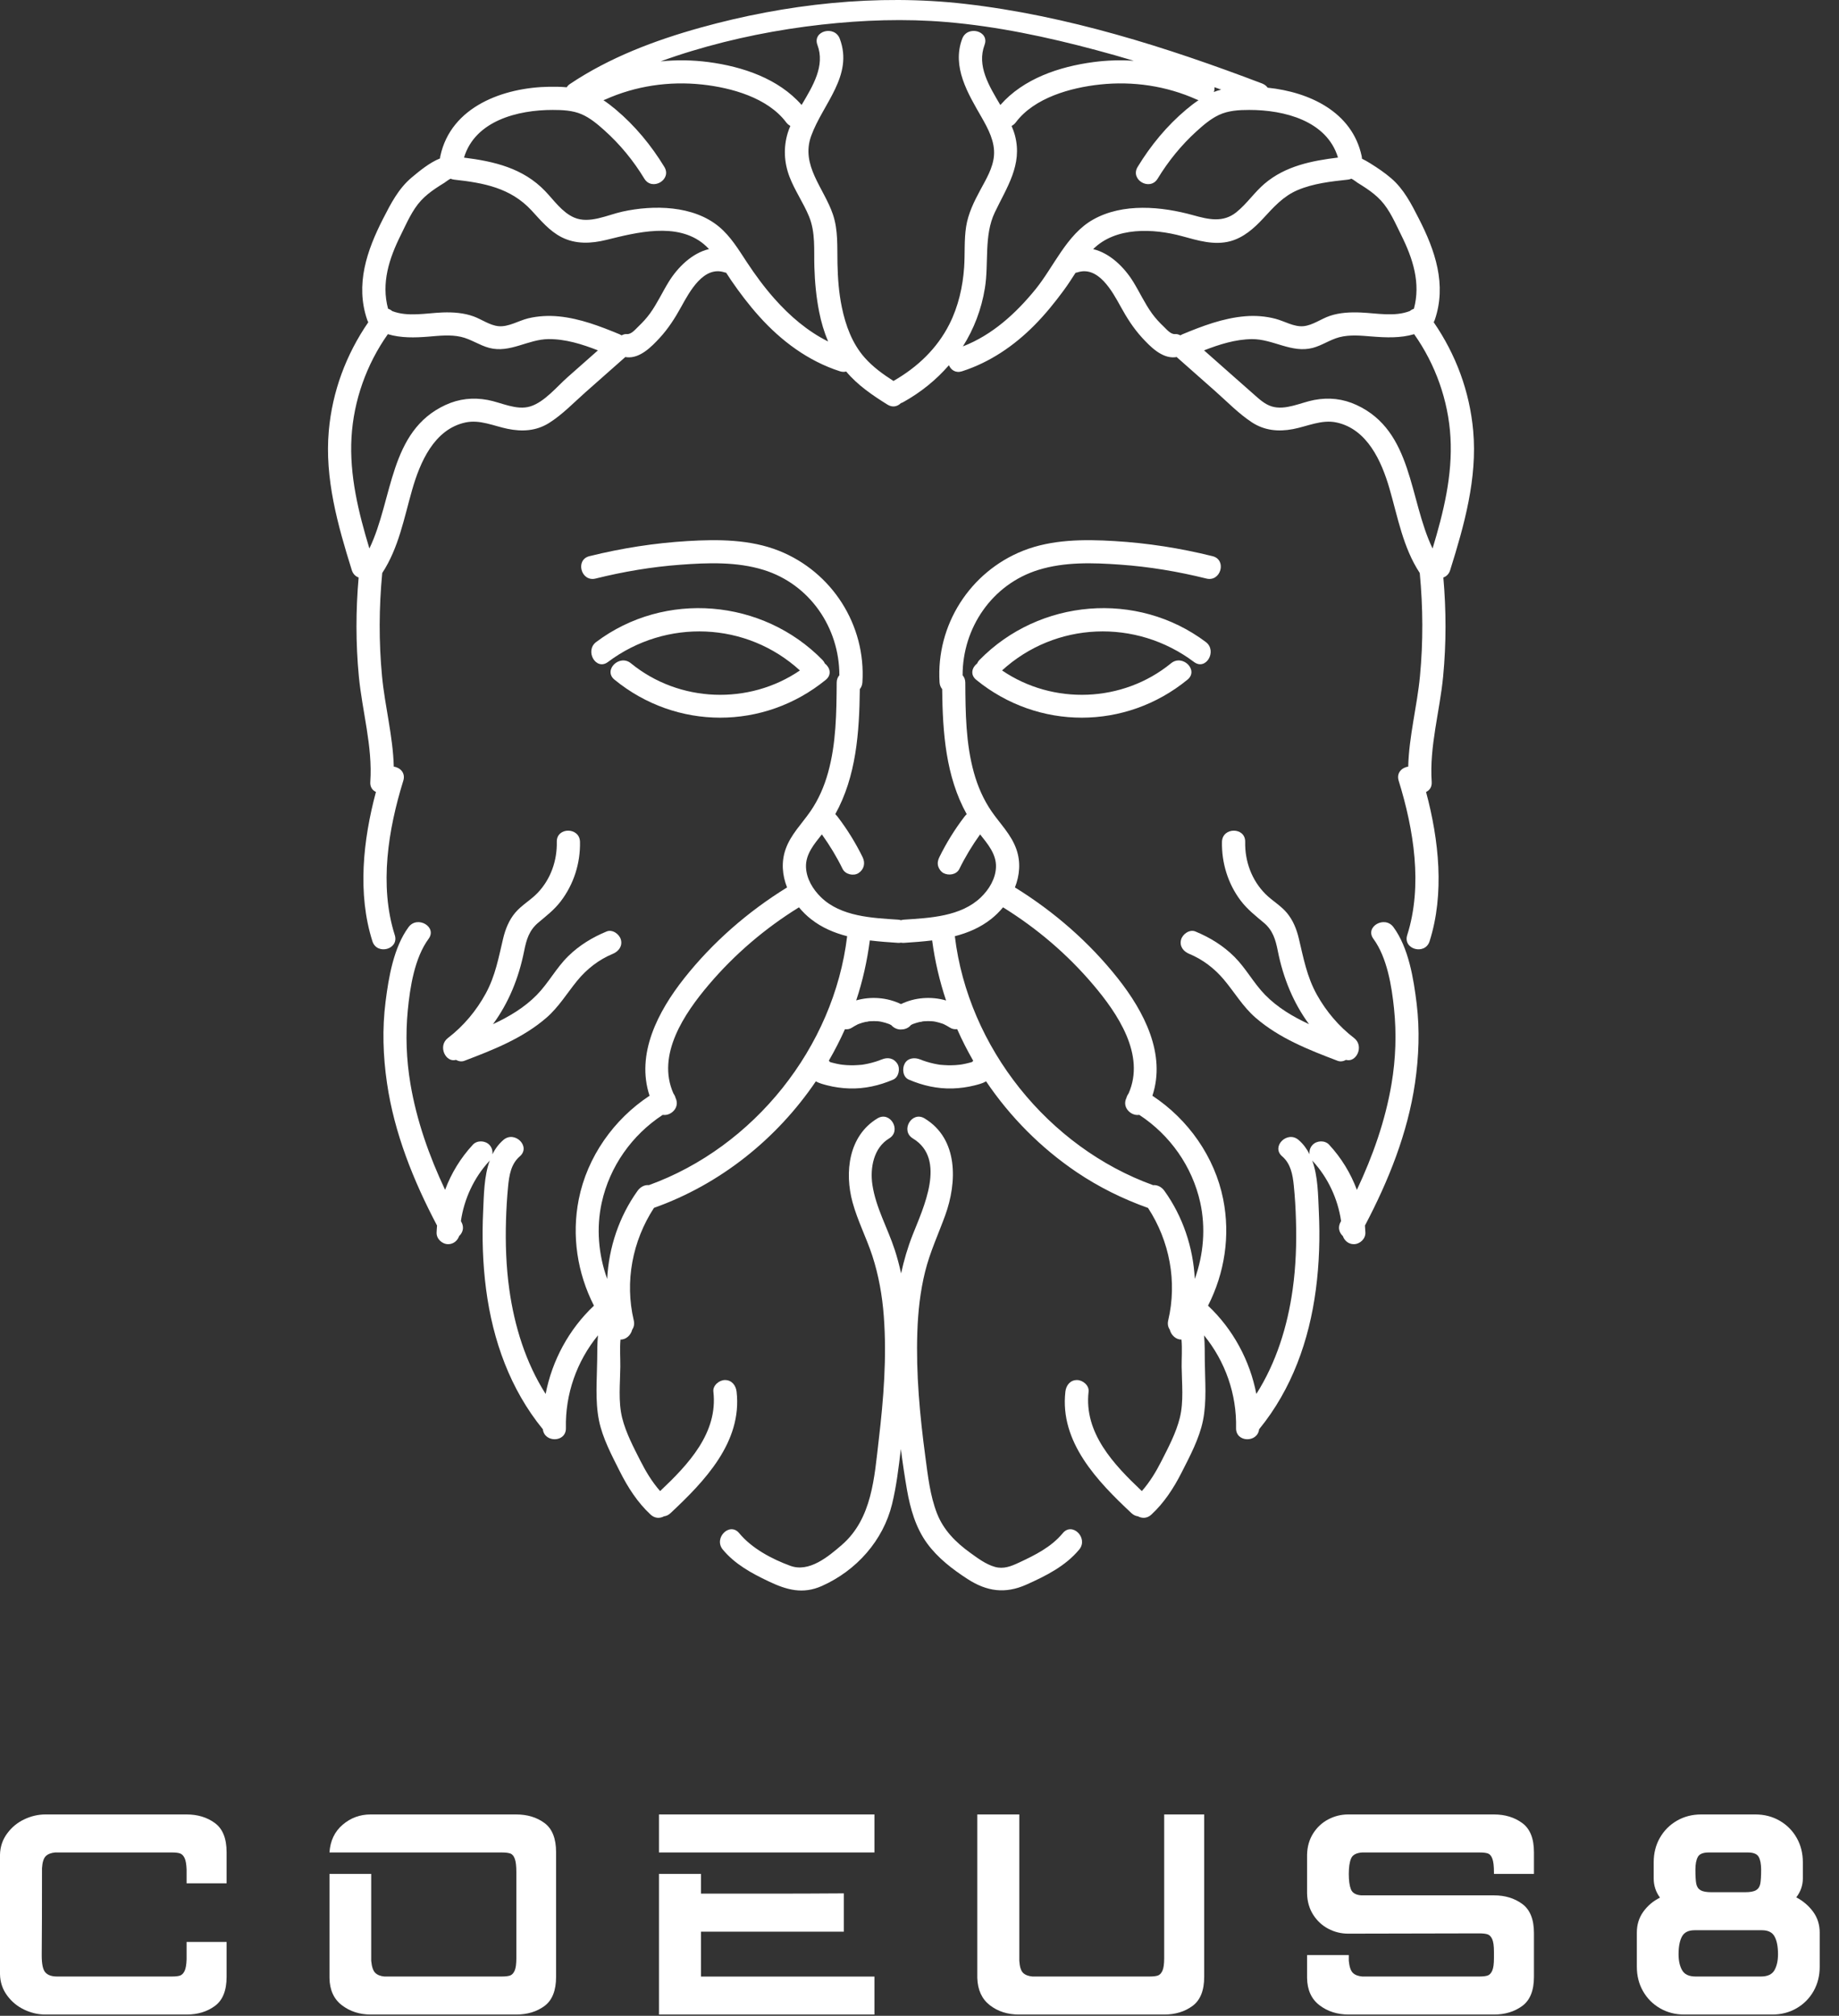 <svg width="73" height="80" viewBox="0 0 73 80" fill="none" xmlns="http://www.w3.org/2000/svg">
<rect x="0" y="0" width="73" height="80" fill="#333333" stroke="none"/>
<path d="M8.53 72.35C8.22 72.123 7.846 72.009 7.407 72.009H1.804C1.516 72.009 1.236 72.074 0.964 72.203C0.692 72.331 0.465 72.518 0.284 72.764C0.102 73.01 0.007 73.291 0 73.609V78.351C0.007 78.668 0.102 78.95 0.284 79.196C0.465 79.442 0.692 79.629 0.964 79.757C1.236 79.886 1.516 79.95 1.804 79.95H7.407C7.846 79.95 8.22 79.837 8.53 79.61C8.84 79.383 8.995 78.997 8.995 78.453V77.069H7.407V77.761C7.4 77.973 7.373 78.126 7.328 78.22C7.282 78.315 7.224 78.375 7.152 78.402C7.08 78.428 6.968 78.441 6.817 78.441H2.269C2.057 78.441 1.902 78.389 1.804 78.282C1.705 78.177 1.656 77.95 1.656 77.602C1.664 76.831 1.667 75.677 1.667 74.142C1.682 73.908 1.731 73.749 1.815 73.666C1.898 73.582 2.023 73.534 2.189 73.518H6.817C6.968 73.518 7.08 73.531 7.152 73.558C7.224 73.585 7.282 73.645 7.328 73.74C7.373 73.834 7.4 73.987 7.407 74.199V74.743H8.995V73.507C8.995 72.963 8.84 72.577 8.53 72.35Z" fill="white"/>
<path d="M21.615 72.35C21.308 72.123 20.932 72.009 20.486 72.009H14.712C14.289 72.009 13.918 72.146 13.601 72.418C13.283 72.69 13.109 73.057 13.079 73.518H19.907C20.059 73.518 20.174 73.531 20.254 73.558C20.333 73.585 20.394 73.655 20.435 73.768C20.477 73.881 20.497 74.059 20.497 74.301V77.716C20.497 77.942 20.475 78.107 20.429 78.209C20.384 78.311 20.323 78.375 20.248 78.402C20.172 78.428 20.059 78.441 19.907 78.441H15.257C15.098 78.426 14.977 78.377 14.894 78.294C14.81 78.211 14.758 78.052 14.735 77.818V74.369H13.079V78.498C13.086 78.975 13.251 79.336 13.572 79.581C13.894 79.827 14.277 79.95 14.723 79.95H20.486C20.932 79.95 21.308 79.837 21.615 79.61C21.921 79.383 22.074 78.997 22.074 78.453V73.507C22.074 72.963 21.921 72.577 21.615 72.35Z" fill="white"/>
<path d="M34.711 72.009H26.158V73.518H34.711V72.009Z" fill="white"/>
<path d="M27.826 76.661H33.497V75.141C32.514 75.148 31.512 75.152 30.491 75.152H27.826V74.369H26.158V79.95H34.711V78.442H27.826V76.661Z" fill="white"/>
<path d="M46.213 77.716C46.213 77.942 46.19 78.107 46.145 78.209C46.099 78.311 46.039 78.375 45.963 78.402C45.888 78.428 45.775 78.441 45.623 78.441H40.984C40.817 78.426 40.693 78.377 40.609 78.294C40.526 78.211 40.477 78.052 40.462 77.818V72.009H38.794V78.498C38.81 78.975 38.976 79.336 39.294 79.581C39.611 79.827 39.997 79.95 40.45 79.95H46.213C46.652 79.95 47.026 79.837 47.336 79.61C47.646 79.383 47.801 78.997 47.801 78.453V72.009H46.213V77.716Z" fill="white"/>
<path d="M60.426 72.35C60.116 72.123 59.742 72.009 59.303 72.009H53.518C53.238 72.009 52.976 72.074 52.73 72.203C52.484 72.331 52.284 72.516 52.129 72.758C51.974 73.001 51.892 73.284 51.885 73.609V75.141C51.892 75.466 51.974 75.749 52.129 75.991C52.284 76.233 52.484 76.418 52.73 76.547C52.976 76.676 53.238 76.74 53.518 76.74L58.714 76.729C58.865 76.729 58.978 76.742 59.054 76.768C59.129 76.795 59.19 76.859 59.235 76.961C59.281 77.063 59.303 77.228 59.303 77.455V77.716C59.303 77.942 59.281 78.107 59.235 78.209C59.19 78.311 59.129 78.375 59.054 78.402C58.978 78.428 58.865 78.441 58.714 78.441H54.074C53.908 78.426 53.783 78.377 53.7 78.294C53.617 78.211 53.564 78.052 53.541 77.818V77.591H51.885V78.498C51.892 78.975 52.057 79.336 52.378 79.581C52.7 79.827 53.087 79.95 53.541 79.95H59.303C59.742 79.95 60.116 79.837 60.426 79.61C60.736 79.383 60.891 78.997 60.891 78.453V76.717C60.891 76.173 60.736 75.787 60.426 75.56C60.116 75.333 59.742 75.22 59.303 75.22H54.04C53.821 75.205 53.683 75.125 53.626 74.981C53.569 74.838 53.541 74.634 53.541 74.369C53.541 74.104 53.571 73.9 53.632 73.756C53.692 73.613 53.84 73.534 54.074 73.518H58.714C58.872 73.518 58.989 73.531 59.065 73.558C59.141 73.585 59.199 73.655 59.241 73.768C59.282 73.881 59.303 74.059 59.303 74.301V74.369H60.891V73.507C60.891 72.963 60.736 72.577 60.426 72.35Z" fill="white"/>
<path d="M70.437 78.192C70.342 78.358 70.162 78.441 69.898 78.441H67.311C67.046 78.441 66.867 78.358 66.773 78.192C66.678 78.026 66.631 77.814 66.631 77.556C66.631 77.254 66.677 77.019 66.767 76.853C66.858 76.687 67.024 76.604 67.266 76.604H69.943C70.185 76.604 70.352 76.687 70.442 76.853C70.533 77.019 70.579 77.254 70.579 77.556C70.579 77.814 70.531 78.026 70.437 78.192ZM67.397 73.694C67.461 73.577 67.606 73.518 67.833 73.518H69.376C69.603 73.518 69.749 73.577 69.813 73.694C69.877 73.811 69.909 73.979 69.909 74.199C69.909 74.456 69.898 74.643 69.875 74.76C69.853 74.878 69.796 74.963 69.705 75.016C69.615 75.069 69.47 75.095 69.274 75.095H67.935C67.739 75.095 67.595 75.069 67.504 75.016C67.414 74.963 67.357 74.878 67.334 74.76C67.311 74.643 67.3 74.456 67.3 74.199C67.3 73.979 67.332 73.811 67.397 73.694ZM71.974 75.872C71.8 75.634 71.577 75.443 71.304 75.299C71.478 75.072 71.565 74.823 71.565 74.55V73.904C71.565 73.549 71.484 73.227 71.321 72.94C71.159 72.653 70.934 72.426 70.646 72.259C70.359 72.093 70.038 72.009 69.682 72.009H67.527C67.171 72.009 66.85 72.093 66.563 72.259C66.275 72.426 66.051 72.653 65.888 72.94C65.725 73.227 65.644 73.549 65.644 73.904V74.55C65.644 74.83 65.727 75.084 65.894 75.31C65.621 75.446 65.4 75.634 65.23 75.872C65.06 76.11 64.975 76.384 64.975 76.694V78.056C64.975 78.411 65.056 78.733 65.219 79.02C65.381 79.307 65.606 79.534 65.894 79.701C66.181 79.867 66.502 79.95 66.858 79.95H70.352C70.707 79.95 71.028 79.867 71.316 79.701C71.603 79.534 71.828 79.307 71.991 79.02C72.153 78.733 72.234 78.411 72.234 78.056V76.694C72.234 76.384 72.147 76.11 71.974 75.872Z" fill="white"/>
<path d="M25.043 26.322C24.588 25.95 23.933 26.598 24.392 26.973C26.848 28.982 30.318 28.985 32.778 26.981C33.03 26.776 32.946 26.488 32.743 26.332C32.722 26.283 32.692 26.236 32.648 26.191C30.273 23.765 26.394 23.432 23.667 25.478C23.199 25.829 23.657 26.629 24.132 26.273C26.447 24.537 29.634 24.673 31.753 26.608C29.73 27.987 26.962 27.891 25.043 26.322Z" fill="white"/>
<path d="M21.359 36.624C21.681 36.351 21.995 36.114 22.255 35.775C22.774 35.098 23.041 34.262 23.023 33.41C23.011 32.819 22.09 32.817 22.102 33.41C22.118 34.158 21.861 34.892 21.339 35.438C21.066 35.723 20.71 35.918 20.454 36.22C20.204 36.515 20.061 36.875 19.972 37.248C19.791 38.008 19.663 38.729 19.284 39.425C18.911 40.109 18.402 40.72 17.782 41.194C17.366 41.511 17.69 42.183 18.1 42.063C18.202 42.12 18.321 42.142 18.433 42.1C19.582 41.663 20.749 41.206 21.69 40.391C22.185 39.961 22.509 39.413 22.92 38.912C23.295 38.455 23.776 38.081 24.325 37.855C24.554 37.76 24.718 37.55 24.646 37.289C24.586 37.072 24.311 36.872 24.08 36.967C23.513 37.201 22.997 37.515 22.557 37.946C22.082 38.411 21.774 39.01 21.311 39.483C20.816 39.988 20.209 40.348 19.569 40.646C20.19 39.801 20.592 38.821 20.808 37.734C20.896 37.292 21.005 36.924 21.359 36.624Z" fill="white"/>
<path d="M34.042 40.644C34.042 40.644 34.042 40.644 34.042 40.644C34.042 40.644 34.042 40.644 34.042 40.644C34.042 40.644 34.042 40.644 34.042 40.644Z" fill="white"/>
<path d="M13.953 17.358C14.037 15.898 14.55 14.456 15.396 13.262C15.91 13.417 16.467 13.404 17.009 13.36C17.433 13.325 17.877 13.273 18.297 13.368C18.693 13.457 19.029 13.704 19.421 13.807C20.245 14.024 20.956 13.465 21.769 13.458C22.445 13.452 23.103 13.658 23.735 13.905C23.334 14.259 22.934 14.613 22.533 14.967C22.105 15.345 21.613 15.957 21.048 16.13C20.499 16.297 19.897 15.973 19.361 15.873C18.777 15.765 18.224 15.823 17.682 16.073C15.44 17.109 15.606 19.813 14.663 21.768C14.23 20.334 13.867 18.865 13.953 17.358ZM15.909 9.328C16.139 8.867 16.359 8.341 16.713 7.959C16.887 7.771 17.087 7.615 17.299 7.472C17.409 7.398 17.52 7.328 17.633 7.259C17.668 7.237 17.824 7.116 17.887 7.092C17.93 7.11 17.975 7.124 18.026 7.129C19.2 7.257 20.268 7.454 21.1 8.352C21.458 8.74 21.808 9.166 22.287 9.411C22.854 9.701 23.468 9.668 24.071 9.52C25.26 9.227 26.873 8.806 27.937 9.688C28.011 9.749 28.079 9.816 28.144 9.885C27.475 10.043 26.904 10.604 26.545 11.186C26.289 11.601 26.087 12.046 25.8 12.442C25.664 12.63 25.504 12.802 25.336 12.962C25.224 13.07 25.058 13.273 24.889 13.258C24.812 13.252 24.74 13.273 24.675 13.309C24.652 13.295 24.628 13.281 24.6 13.269C23.82 12.947 23.028 12.641 22.181 12.557C21.776 12.518 21.361 12.539 20.965 12.634C20.587 12.726 20.184 12.984 19.785 12.945C19.44 12.91 19.123 12.676 18.803 12.558C18.414 12.416 17.989 12.386 17.579 12.4C16.918 12.424 16.194 12.588 15.568 12.345C15.523 12.304 15.467 12.273 15.404 12.252C15.13 11.233 15.444 10.263 15.909 9.328ZM21.939 4.363C22.324 4.363 22.727 4.379 23.087 4.534C23.425 4.68 23.718 4.927 23.99 5.171C24.614 5.73 25.142 6.374 25.577 7.09C25.884 7.595 26.681 7.133 26.372 6.625C25.853 5.772 25.209 4.991 24.444 4.348C24.285 4.214 24.122 4.089 23.953 3.976C23.976 3.969 23.998 3.963 24.021 3.952C25.222 3.41 26.56 3.213 27.868 3.354C29.026 3.478 30.475 3.877 31.208 4.856C31.256 4.92 31.313 4.965 31.374 4.997C31.335 5.087 31.3 5.177 31.273 5.267C31.093 5.848 31.124 6.451 31.34 7.017C31.55 7.564 31.89 8.046 32.113 8.586C32.38 9.231 32.305 9.922 32.327 10.603C32.345 11.199 32.401 11.797 32.518 12.382C32.597 12.784 32.714 13.177 32.872 13.552C32.055 13.145 31.352 12.542 30.743 11.855C30.34 11.401 29.981 10.912 29.647 10.406C29.32 9.91 29.004 9.381 28.541 8.997C27.519 8.148 25.944 8.127 24.706 8.399C24.11 8.53 23.397 8.895 22.792 8.634C22.314 8.428 21.989 7.947 21.639 7.583C20.765 6.671 19.615 6.405 18.419 6.255C18.859 4.789 20.557 4.362 21.939 4.363ZM32.615 0.977C34.26 0.794 35.922 0.735 37.573 0.875C39.578 1.045 41.559 1.466 43.501 1.985C44.005 2.119 44.506 2.262 45.006 2.412C44.475 2.377 43.939 2.393 43.404 2.464C42.05 2.644 40.627 3.119 39.709 4.168C39.253 3.398 38.772 2.612 39.082 1.783C39.291 1.228 38.401 0.988 38.195 1.539C37.776 2.654 38.422 3.71 38.962 4.65C39.227 5.114 39.502 5.625 39.456 6.178C39.415 6.674 39.14 7.119 38.91 7.548C38.663 8.005 38.433 8.474 38.351 8.992C38.267 9.527 38.309 10.07 38.272 10.609C38.219 11.382 38.04 12.163 37.691 12.857C37.196 13.84 36.411 14.578 35.466 15.119C35.05 14.852 34.652 14.566 34.321 14.191C33.826 13.63 33.565 12.911 33.416 12.188C33.299 11.621 33.256 11.043 33.244 10.466C33.229 9.808 33.278 9.137 33.061 8.504C32.704 7.457 31.777 6.564 32.2 5.394C32.66 4.121 33.887 3.008 33.336 1.539C33.13 0.989 32.24 1.227 32.448 1.783C32.758 2.61 32.274 3.4 31.82 4.166C30.902 3.119 29.479 2.643 28.126 2.464C27.49 2.38 26.852 2.373 26.223 2.436C26.634 2.286 27.049 2.148 27.467 2.022C29.144 1.515 30.874 1.172 32.615 0.977ZM48.209 3.461C48.298 3.493 48.387 3.525 48.475 3.557C48.423 3.57 48.372 3.585 48.321 3.601C48.275 3.617 48.23 3.634 48.184 3.652C48.207 3.589 48.215 3.524 48.209 3.461ZM53.112 6.253C52.07 6.38 51.027 6.587 50.202 7.286C49.793 7.632 49.493 8.091 49.075 8.425C48.547 8.847 47.97 8.709 47.368 8.542C46.111 8.193 44.574 8.046 43.388 8.716C42.341 9.307 41.835 10.584 41.101 11.486C40.321 12.444 39.383 13.297 38.223 13.747C38.658 13.058 38.959 12.28 39.096 11.434C39.257 10.444 39.05 9.349 39.489 8.43C39.964 7.434 40.593 6.544 40.292 5.386C40.258 5.257 40.211 5.127 40.155 4.998C40.217 4.966 40.274 4.921 40.323 4.856C41.056 3.877 42.505 3.478 43.663 3.354C44.971 3.213 46.308 3.41 47.509 3.952C47.532 3.963 47.555 3.969 47.578 3.975C47.408 4.089 47.245 4.215 47.087 4.348C46.322 4.991 45.677 5.772 45.159 6.625C44.85 7.133 45.646 7.596 45.954 7.09C46.378 6.393 46.889 5.764 47.492 5.215C47.765 4.967 48.054 4.718 48.39 4.56C48.765 4.385 49.184 4.363 49.592 4.363C50.973 4.362 52.67 4.789 53.112 6.253ZM54.818 7.959C55.171 8.341 55.392 8.867 55.621 9.328C56.087 10.263 56.401 11.234 56.126 12.254C56.065 12.274 56.01 12.305 55.965 12.344C55.359 12.579 54.664 12.431 54.023 12.403C53.611 12.385 53.18 12.403 52.786 12.537C52.443 12.653 52.111 12.908 51.745 12.945C51.368 12.982 50.989 12.746 50.633 12.652C50.239 12.548 49.823 12.517 49.418 12.552C48.546 12.627 47.732 12.937 46.931 13.269C46.903 13.281 46.879 13.295 46.855 13.309C46.791 13.273 46.718 13.252 46.642 13.258C46.471 13.273 46.308 13.071 46.194 12.962C46.026 12.803 45.866 12.63 45.73 12.442C45.444 12.047 45.241 11.601 44.986 11.186C44.628 10.606 44.06 10.046 43.394 9.887C44.286 8.997 45.778 9.062 46.922 9.373C47.546 9.543 48.196 9.747 48.843 9.571C49.366 9.428 49.779 9.061 50.139 8.673C50.553 8.226 50.932 7.791 51.506 7.546C52.133 7.279 52.833 7.202 53.504 7.129C53.555 7.124 53.601 7.11 53.643 7.092C53.707 7.116 53.863 7.237 53.898 7.259C54.01 7.328 54.122 7.398 54.231 7.472C54.444 7.615 54.643 7.771 54.818 7.959ZM56.867 21.768C55.925 19.812 56.091 17.109 53.849 16.073C53.307 15.823 52.754 15.764 52.169 15.873C51.636 15.974 51.03 16.296 50.482 16.13C50.205 16.045 49.982 15.836 49.77 15.649C49.511 15.423 49.255 15.194 48.997 14.967C48.597 14.613 48.196 14.259 47.796 13.905C48.406 13.667 49.041 13.466 49.693 13.459C50.528 13.449 51.269 14.028 52.11 13.807C52.479 13.71 52.797 13.48 53.166 13.383C53.583 13.274 54.026 13.32 54.451 13.354C55.017 13.399 55.598 13.423 56.135 13.262C56.981 14.456 57.494 15.898 57.577 17.358C57.664 18.865 57.3 20.334 56.867 21.768ZM14.236 22.919C14.122 24.223 14.12 25.534 14.244 26.837C14.377 28.231 14.796 29.627 14.699 31.032C14.685 31.235 14.785 31.366 14.923 31.43C14.41 33.341 14.184 35.471 14.783 37.355C14.962 37.918 15.851 37.678 15.671 37.111C15.046 35.145 15.411 32.912 16.009 30.984C16.106 30.673 15.882 30.46 15.631 30.424C15.601 29.223 15.278 28.032 15.165 26.837C15.035 25.475 15.043 24.104 15.173 22.741C15.825 21.747 16.036 20.573 16.358 19.447C16.671 18.351 17.229 17.037 18.474 16.767C19.047 16.642 19.599 16.906 20.151 17.019C20.725 17.136 21.28 17.107 21.788 16.791C22.317 16.461 22.774 15.981 23.239 15.569C23.768 15.102 24.296 14.635 24.824 14.168C24.846 14.173 24.867 14.177 24.889 14.179C25.406 14.225 25.854 13.769 26.178 13.42C26.524 13.047 26.794 12.625 27.038 12.182C27.376 11.568 27.933 10.531 28.771 10.812C28.789 10.818 28.807 10.82 28.825 10.823C28.889 10.924 28.954 11.024 29.02 11.12C29.361 11.618 29.729 12.102 30.132 12.551C31.011 13.531 32.08 14.329 33.342 14.735C33.434 14.765 33.517 14.764 33.589 14.744C34.044 15.287 34.633 15.687 35.23 16.059C35.434 16.186 35.63 16.13 35.759 16C35.791 15.99 35.824 15.976 35.857 15.958C36.557 15.568 37.166 15.073 37.668 14.494C37.748 14.682 37.935 14.817 38.189 14.735C39.294 14.379 40.255 13.724 41.067 12.903C41.492 12.473 41.874 12.002 42.231 11.515C42.395 11.293 42.544 11.058 42.695 10.826C42.717 10.822 42.738 10.819 42.76 10.812C43.597 10.531 44.155 11.568 44.493 12.182C44.731 12.615 44.994 13.028 45.329 13.395C45.657 13.752 46.115 14.226 46.642 14.179C46.664 14.177 46.685 14.173 46.706 14.168L48.236 15.521C48.706 15.936 49.165 16.413 49.691 16.759C50.191 17.087 50.741 17.139 51.319 17.031C51.892 16.924 52.463 16.638 53.056 16.767C54.275 17.031 54.841 18.306 55.154 19.382C55.487 20.528 55.693 21.728 56.358 22.741C56.488 24.104 56.496 25.475 56.366 26.837C56.252 28.031 55.93 29.223 55.9 30.424C55.649 30.46 55.424 30.672 55.521 30.984C56.119 32.912 56.484 35.145 55.86 37.111C55.68 37.677 56.569 37.919 56.748 37.355C57.347 35.471 57.12 33.341 56.608 31.43C56.746 31.367 56.846 31.235 56.832 31.032C56.735 29.627 57.154 28.231 57.287 26.837C57.411 25.534 57.409 24.223 57.294 22.919C57.414 22.876 57.517 22.783 57.565 22.628C58.123 20.845 58.648 18.986 58.479 17.098C58.339 15.536 57.793 14.07 56.911 12.788C56.927 12.761 56.941 12.731 56.953 12.698C57.436 11.294 56.968 9.938 56.321 8.676C56.023 8.093 55.727 7.506 55.221 7.073C54.967 6.855 54.689 6.667 54.405 6.49C54.288 6.418 54.177 6.352 54.063 6.298C54.063 6.265 54.059 6.231 54.052 6.195C53.674 4.432 51.966 3.65 50.32 3.48C50.268 3.407 50.192 3.349 50.101 3.314C46.303 1.869 42.356 0.618 38.305 0.154C34.811 -0.247 31.185 0.157 27.805 1.097C25.997 1.6 24.188 2.284 22.622 3.335C22.567 3.372 22.526 3.416 22.497 3.464C22.266 3.443 22.033 3.439 21.805 3.443C20 3.47 17.902 4.219 17.479 6.195C17.472 6.227 17.469 6.257 17.468 6.287C17.05 6.454 16.652 6.786 16.346 7.041C15.82 7.481 15.516 8.076 15.209 8.676C14.563 9.938 14.094 11.294 14.578 12.698C14.589 12.731 14.604 12.761 14.62 12.788C13.738 14.07 13.191 15.536 13.052 17.098C12.883 18.986 13.408 20.845 13.965 22.628C14.014 22.783 14.117 22.876 14.236 22.919Z" fill="white"/>
<path d="M47.398 26.273C47.873 26.628 48.332 25.829 47.863 25.478C45.136 23.432 41.257 23.765 38.882 26.191C38.838 26.236 38.808 26.284 38.787 26.332C38.585 26.488 38.5 26.776 38.753 26.981C41.213 28.985 44.682 28.982 47.138 26.973C47.597 26.598 46.942 25.95 46.487 26.322C44.568 27.891 41.8 27.987 39.777 26.607C41.896 24.673 45.084 24.537 47.398 26.273Z" fill="white"/>
<path d="M47.206 37.855C47.738 38.074 48.207 38.432 48.577 38.871C49.006 39.38 49.332 39.949 49.841 40.39C50.782 41.206 51.948 41.663 53.098 42.1C53.209 42.142 53.329 42.12 53.431 42.063C53.841 42.183 54.165 41.512 53.749 41.194C53.145 40.732 52.645 40.14 52.275 39.478C51.878 38.766 51.744 38.029 51.558 37.248C51.47 36.875 51.326 36.515 51.076 36.22C50.833 35.933 50.497 35.745 50.232 35.48C49.685 34.929 49.412 34.181 49.428 33.41C49.44 32.818 48.52 32.818 48.507 33.41C48.49 34.239 48.741 35.063 49.239 35.728C49.508 36.087 49.832 36.338 50.172 36.624C50.527 36.923 50.634 37.292 50.722 37.734C50.938 38.821 51.341 39.801 51.962 40.646C51.322 40.348 50.714 39.988 50.219 39.483C49.767 39.021 49.464 38.438 49.007 37.979C48.561 37.532 48.032 37.207 47.451 36.967C47.221 36.872 46.944 37.07 46.884 37.289C46.812 37.553 46.975 37.76 47.206 37.855Z" fill="white"/>
<path d="M36.232 40.634C36.232 40.634 36.232 40.634 36.232 40.634C36.232 40.634 36.232 40.634 36.232 40.634C36.232 40.634 36.232 40.634 36.232 40.634Z" fill="white"/>
<path d="M40.743 62.888C41.509 62.546 42.295 62.154 42.84 61.496C43.215 61.043 42.567 60.388 42.188 60.845C41.728 61.4 41.09 61.715 40.448 62.015C40.136 62.16 39.839 62.282 39.492 62.184C39.132 62.083 38.808 61.837 38.508 61.621C37.939 61.211 37.451 60.722 37.193 60.058C36.919 59.351 36.834 58.574 36.734 57.827C36.514 56.187 36.357 54.52 36.414 52.864C36.441 52.053 36.529 51.246 36.725 50.458C36.917 49.688 37.249 48.978 37.519 48.236C37.995 46.928 38.051 45.202 36.702 44.386C36.193 44.078 35.73 44.874 36.237 45.181C37.591 46 36.645 47.948 36.226 49.013C36.03 49.511 35.881 50.022 35.769 50.539C35.701 50.223 35.618 49.909 35.517 49.6C35.237 48.739 34.763 47.92 34.63 47.016C34.531 46.351 34.679 45.552 35.294 45.181C35.8 44.874 35.338 44.078 34.829 44.386C33.684 45.078 33.517 46.525 33.843 47.717C34.043 48.448 34.395 49.126 34.63 49.845C34.88 50.616 35.021 51.417 35.082 52.224C35.206 53.859 35.075 55.515 34.883 57.139C34.707 58.626 34.623 60.268 33.416 61.313C32.88 61.777 32.12 62.415 31.373 62.142C30.638 61.872 29.846 61.454 29.342 60.845C28.964 60.388 28.316 61.042 28.691 61.496C29.172 62.077 29.834 62.437 30.505 62.756C31.224 63.099 31.865 63.281 32.627 62.941C33.995 62.33 35.057 61.143 35.412 59.689C35.586 58.976 35.672 58.237 35.76 57.506C35.829 58.047 35.909 58.586 36.002 59.12C36.133 59.869 36.346 60.626 36.8 61.248C37.222 61.828 37.806 62.276 38.403 62.663C39.17 63.161 39.902 63.264 40.743 62.888Z" fill="white"/>
<path d="M46.221 47.259C46.115 47.11 45.947 47.019 45.774 47.035C41.604 45.528 38.43 41.564 37.903 37.155C38.418 37.022 38.908 36.815 39.337 36.478C39.51 36.342 39.672 36.183 39.816 36.009C41.16 36.841 42.368 37.87 43.392 39.077C44.361 40.218 45.48 41.862 44.799 43.397C44.759 43.45 44.73 43.511 44.713 43.575C44.528 43.956 44.903 44.3 45.224 44.245C46.443 45.043 47.327 46.291 47.644 47.724C47.865 48.726 47.777 49.789 47.428 50.755C47.363 49.508 46.956 48.283 46.221 47.259ZM35.765 39.849C35.219 39.584 34.571 39.535 33.988 39.702C34.246 38.928 34.422 38.132 34.528 37.322C34.902 37.368 35.28 37.395 35.647 37.419C35.69 37.421 35.728 37.418 35.765 37.411C35.801 37.418 35.84 37.421 35.883 37.419C36.251 37.395 36.628 37.368 37.002 37.322C37.11 38.136 37.297 38.934 37.555 39.706C36.968 39.534 36.315 39.582 35.765 39.849ZM25.758 47.034C25.584 47.016 25.417 47.108 25.309 47.259C24.574 48.283 24.167 49.508 24.102 50.755C23.753 49.789 23.665 48.726 23.887 47.724C24.203 46.291 25.087 45.043 26.307 44.245C26.628 44.3 27.003 43.956 26.817 43.574C26.8 43.511 26.771 43.45 26.732 43.396C26.05 41.862 27.169 40.218 28.138 39.077C29.163 37.87 30.37 36.841 31.715 36.009C31.859 36.183 32.02 36.342 32.194 36.478C32.622 36.815 33.112 37.022 33.628 37.155C33.101 41.563 29.927 45.526 25.758 47.034ZM52.234 51.174C52.37 50.144 52.401 49.102 52.351 48.065C52.321 47.432 52.32 46.681 52.088 46.053C52.095 46.062 52.101 46.072 52.11 46.081C52.716 46.736 53.108 47.585 53.235 48.459C53.227 48.473 53.22 48.488 53.212 48.502C53.094 48.719 53.164 48.925 53.306 49.056C53.368 49.239 53.533 49.377 53.739 49.377C53.982 49.377 54.208 49.167 54.2 48.917C54.196 48.824 54.19 48.732 54.182 48.639C55.117 46.865 55.879 44.971 56.17 42.978C56.322 41.933 56.363 40.875 56.234 39.825C56.113 38.837 55.917 37.615 55.313 36.794C54.965 36.322 54.166 36.781 54.518 37.259C55.061 37.998 55.245 39.136 55.337 40.03C55.439 41.019 55.404 42.027 55.239 43.007C54.992 44.476 54.494 45.879 53.862 47.222C53.617 46.563 53.245 45.953 52.761 45.43C52.592 45.247 52.281 45.259 52.11 45.43C52.004 45.535 51.966 45.675 51.984 45.81C51.877 45.597 51.736 45.403 51.547 45.24C51.1 44.856 50.445 45.504 50.896 45.891C51.235 46.182 51.313 46.613 51.357 47.04C51.404 47.502 51.431 47.967 51.444 48.431C51.472 49.345 51.44 50.266 51.313 51.173C51.109 52.633 50.662 54.077 49.871 55.321C49.615 53.992 48.944 52.749 47.953 51.818C48.612 50.526 48.844 49.043 48.555 47.593C48.221 45.915 47.167 44.422 45.745 43.486C46.292 41.834 45.416 40.146 44.373 38.828C43.239 37.395 41.842 36.179 40.288 35.219C40.478 34.738 40.524 34.21 40.345 33.702C40.139 33.116 39.703 32.698 39.359 32.198C39.037 31.728 38.811 31.209 38.659 30.661C38.337 29.502 38.325 28.285 38.318 27.091C38.317 26.968 38.275 26.871 38.211 26.799C38.21 24.916 39.382 23.186 41.221 22.617C42.263 22.295 43.383 22.331 44.459 22.408C45.618 22.49 46.761 22.681 47.888 22.961C48.463 23.104 48.709 22.216 48.133 22.073C46.857 21.756 45.552 21.551 44.239 21.473C43.029 21.4 41.754 21.404 40.61 21.858C38.5 22.698 37.155 24.807 37.296 27.078C37.303 27.189 37.342 27.279 37.4 27.349C37.419 29.078 37.541 30.811 38.374 32.312C38.342 32.342 38.311 32.376 38.281 32.415C37.898 32.916 37.565 33.454 37.287 34.02C37.232 34.132 37.206 34.251 37.24 34.375C37.27 34.481 37.352 34.597 37.452 34.65C37.66 34.759 37.969 34.715 38.082 34.485C38.317 34.005 38.594 33.548 38.906 33.114C39.206 33.493 39.553 33.895 39.536 34.409C39.521 34.871 39.264 35.297 38.938 35.611C38.146 36.374 36.918 36.43 35.883 36.498C35.84 36.501 35.802 36.509 35.765 36.52C35.729 36.509 35.69 36.501 35.647 36.498C34.616 36.431 33.38 36.376 32.592 35.611C32.267 35.295 32.01 34.872 31.994 34.409C31.977 33.895 32.324 33.493 32.624 33.114C32.936 33.548 33.213 34.005 33.448 34.485C33.555 34.701 33.88 34.778 34.078 34.65C34.3 34.507 34.357 34.252 34.243 34.02C33.965 33.454 33.633 32.916 33.25 32.415C33.22 32.376 33.189 32.342 33.157 32.311C33.989 30.81 34.111 29.077 34.131 27.349C34.188 27.28 34.227 27.189 34.234 27.078C34.376 24.807 33.03 22.698 30.92 21.858C29.777 21.404 28.501 21.4 27.291 21.473C25.978 21.552 24.674 21.756 23.397 22.073C22.823 22.216 23.066 23.104 23.642 22.961C24.745 22.687 25.864 22.497 26.998 22.413C28.097 22.331 29.244 22.288 30.309 22.617C32.148 23.186 33.32 24.916 33.319 26.799C33.255 26.871 33.213 26.967 33.213 27.091C33.205 28.285 33.193 29.502 32.871 30.661C32.719 31.208 32.494 31.729 32.171 32.198C31.827 32.697 31.391 33.117 31.185 33.702C31.006 34.21 31.053 34.738 31.243 35.219C29.688 36.179 28.291 37.395 27.157 38.828C26.115 40.146 25.238 41.834 25.785 43.486C24.363 44.422 23.309 45.915 22.975 47.593C22.686 49.043 22.918 50.526 23.577 51.818C22.587 52.749 21.915 53.992 21.659 55.321C20.868 54.077 20.421 52.633 20.217 51.173C20.09 50.266 20.059 49.345 20.086 48.431C20.099 47.986 20.125 47.54 20.168 47.097C20.211 46.652 20.28 46.196 20.634 45.891C21.085 45.504 20.431 44.855 19.983 45.24C19.794 45.403 19.653 45.597 19.546 45.812C19.564 45.676 19.526 45.535 19.421 45.43C19.25 45.259 18.939 45.247 18.77 45.43C18.285 45.953 17.913 46.563 17.668 47.221C17.036 45.879 16.538 44.476 16.291 43.007C16.13 42.049 16.094 41.065 16.187 40.099C16.275 39.184 16.456 38.015 17.013 37.259C17.364 36.782 16.566 36.322 16.218 36.794C15.626 37.598 15.427 38.788 15.305 39.756C15.169 40.83 15.205 41.909 15.361 42.978C15.651 44.972 16.413 46.865 17.349 48.639C17.341 48.732 17.334 48.824 17.331 48.917C17.322 49.166 17.549 49.377 17.791 49.377C17.998 49.377 18.163 49.239 18.225 49.055C18.366 48.925 18.436 48.719 18.318 48.502C18.311 48.488 18.303 48.473 18.296 48.459C18.422 47.585 18.814 46.736 19.421 46.081C19.429 46.072 19.435 46.062 19.443 46.052C19.211 46.681 19.209 47.432 19.179 48.065C19.13 49.103 19.161 50.143 19.296 51.174C19.562 53.198 20.25 55.131 21.549 56.723C21.611 57.265 22.477 57.252 22.464 56.675C22.433 55.329 22.895 54.024 23.737 52.995C23.706 53.311 23.71 53.635 23.706 53.952C23.698 54.752 23.618 55.59 23.778 56.38C23.921 57.078 24.283 57.755 24.601 58.389C24.919 59.023 25.304 59.626 25.828 60.111C25.998 60.268 26.201 60.263 26.359 60.177C26.447 60.166 26.535 60.128 26.616 60.052C27.959 58.794 29.47 57.235 29.239 55.229C29.21 54.982 29.048 54.769 28.779 54.769C28.552 54.769 28.29 54.98 28.318 55.229C28.508 56.872 27.317 58.124 26.204 59.176C25.888 58.817 25.642 58.411 25.423 57.979C25.148 57.436 24.845 56.864 24.697 56.271C24.536 55.62 24.617 54.907 24.624 54.242C24.628 53.907 24.598 53.525 24.631 53.161C24.84 53.172 25.043 52.992 25.096 52.767C25.162 52.672 25.192 52.549 25.158 52.404C24.794 50.869 25.103 49.249 25.96 47.936C28.589 47.001 30.832 45.203 32.386 42.914C32.388 42.916 32.39 42.918 32.392 42.919C32.522 42.992 32.679 43.032 32.822 43.07C33.113 43.146 33.418 43.188 33.719 43.197C34.321 43.215 34.905 43.083 35.456 42.846C35.678 42.75 35.744 42.407 35.621 42.216C35.472 41.985 35.228 41.948 34.991 42.051C35.06 42.021 34.902 42.084 34.887 42.09C34.843 42.105 34.8 42.12 34.756 42.134C34.653 42.166 34.549 42.193 34.444 42.216C34.399 42.226 34.353 42.234 34.308 42.242C34.284 42.246 34.261 42.25 34.237 42.254C34.229 42.254 34.218 42.256 34.202 42.258C34.102 42.266 34.003 42.274 33.903 42.277C33.803 42.279 33.703 42.277 33.603 42.271C33.55 42.267 33.496 42.262 33.443 42.256C33.428 42.254 33.37 42.247 33.36 42.245C33.254 42.227 33.148 42.204 33.044 42.176C33.012 42.167 32.979 42.157 32.946 42.148C32.932 42.129 32.918 42.111 32.901 42.094C33.136 41.69 33.349 41.273 33.541 40.845C33.634 40.858 33.731 40.842 33.816 40.786C33.889 40.738 33.964 40.697 34.042 40.657C34.039 40.658 34.036 40.658 34.035 40.657C34.036 40.658 34.041 40.657 34.048 40.654C34.049 40.654 34.051 40.653 34.052 40.652C34.084 40.636 34.083 40.638 34.073 40.644C34.085 40.639 34.096 40.634 34.099 40.633C34.141 40.617 34.184 40.603 34.227 40.59C34.271 40.578 34.315 40.566 34.359 40.556C34.385 40.551 34.449 40.55 34.48 40.537C34.455 40.543 34.414 40.54 34.471 40.535C34.477 40.535 34.482 40.534 34.487 40.534C34.489 40.533 34.491 40.533 34.492 40.532C34.491 40.532 34.49 40.533 34.488 40.534C34.505 40.532 34.522 40.53 34.539 40.529C34.59 40.526 34.641 40.524 34.692 40.524C34.737 40.524 34.782 40.526 34.828 40.529C34.85 40.531 34.873 40.533 34.895 40.535C34.899 40.535 34.906 40.536 34.915 40.537C34.856 40.531 34.928 40.54 34.941 40.542C34.963 40.547 34.985 40.551 35.008 40.556C35.052 40.565 35.096 40.577 35.139 40.589C35.183 40.602 35.225 40.616 35.268 40.632C35.27 40.632 35.276 40.634 35.282 40.637C35.294 40.642 35.309 40.648 35.314 40.65C35.337 40.661 35.358 40.673 35.38 40.685C35.484 40.802 35.644 40.874 35.798 40.854C35.935 40.851 36.073 40.789 36.157 40.683C36.172 40.675 36.185 40.665 36.201 40.658C36.203 40.656 36.218 40.65 36.232 40.644C36.216 40.65 36.207 40.651 36.246 40.637C36.248 40.637 36.249 40.636 36.251 40.636C36.257 40.633 36.262 40.63 36.262 40.629C36.262 40.63 36.26 40.632 36.257 40.634C36.296 40.62 36.335 40.606 36.375 40.594C36.418 40.581 36.462 40.569 36.506 40.559C36.527 40.555 36.601 40.551 36.629 40.538C36.605 40.544 36.558 40.542 36.618 40.536C36.624 40.536 36.631 40.535 36.637 40.535C36.637 40.534 36.639 40.534 36.639 40.534C36.639 40.534 36.638 40.534 36.638 40.535C36.654 40.533 36.67 40.532 36.686 40.53C36.737 40.526 36.788 40.524 36.839 40.524C36.884 40.524 36.929 40.526 36.975 40.528C36.997 40.53 37.02 40.531 37.042 40.534C37.045 40.534 37.051 40.535 37.057 40.535C37.069 40.537 37.083 40.539 37.088 40.54C37.111 40.544 37.133 40.548 37.155 40.553C37.199 40.562 37.243 40.573 37.286 40.586C37.33 40.598 37.373 40.612 37.416 40.627C37.431 40.633 37.447 40.639 37.462 40.645C37.462 40.645 37.462 40.645 37.462 40.645C37.548 40.69 37.633 40.732 37.714 40.786C37.796 40.839 37.897 40.855 37.995 40.843C38.185 41.273 38.398 41.691 38.632 42.098C38.617 42.113 38.602 42.129 38.589 42.146C38.554 42.157 38.52 42.167 38.486 42.176C38.382 42.204 38.277 42.227 38.171 42.245C38.16 42.247 38.102 42.254 38.088 42.256C38.034 42.262 37.981 42.267 37.927 42.271C37.827 42.277 37.727 42.279 37.627 42.277C37.527 42.274 37.428 42.267 37.328 42.258C37.312 42.256 37.301 42.254 37.293 42.254C37.27 42.25 37.246 42.246 37.222 42.242C37.177 42.234 37.132 42.226 37.087 42.216C36.981 42.193 36.877 42.166 36.775 42.134C36.731 42.12 36.687 42.105 36.643 42.09C36.629 42.084 36.47 42.021 36.539 42.051C36.319 41.956 36.035 41.978 35.91 42.216C35.805 42.414 35.838 42.744 36.075 42.846C36.625 43.083 37.209 43.215 37.812 43.197C38.105 43.188 38.402 43.148 38.686 43.076C38.83 43.039 38.991 43 39.121 42.927C39.128 42.923 39.135 42.918 39.142 42.913C40.095 44.324 41.316 45.557 42.741 46.52C43.62 47.113 44.574 47.584 45.572 47.939C46.428 49.251 46.736 50.869 46.372 52.404C46.338 52.548 46.368 52.672 46.434 52.767C46.487 52.991 46.69 53.172 46.899 53.161C46.932 53.525 46.903 53.907 46.906 54.242C46.914 54.906 46.994 55.621 46.833 56.271C46.685 56.865 46.384 57.435 46.107 57.979C45.888 58.411 45.642 58.817 45.326 59.176C44.213 58.124 43.023 56.872 43.212 55.229C43.24 54.981 42.98 54.769 42.752 54.769C42.479 54.769 42.32 54.981 42.291 55.229C42.06 57.235 43.571 58.794 44.914 60.052C44.995 60.127 45.084 60.166 45.171 60.177C45.33 60.263 45.532 60.268 45.702 60.111C46.211 59.641 46.59 59.058 46.902 58.444C47.231 57.796 47.606 57.096 47.752 56.38C47.908 55.613 47.833 54.802 47.825 54.025C47.821 53.686 47.829 53.337 47.796 52.997C48.636 54.026 49.097 55.33 49.066 56.675C49.053 57.251 49.919 57.266 49.981 56.723C51.281 55.131 51.968 53.198 52.234 51.174Z" fill="white"/>
</svg>
